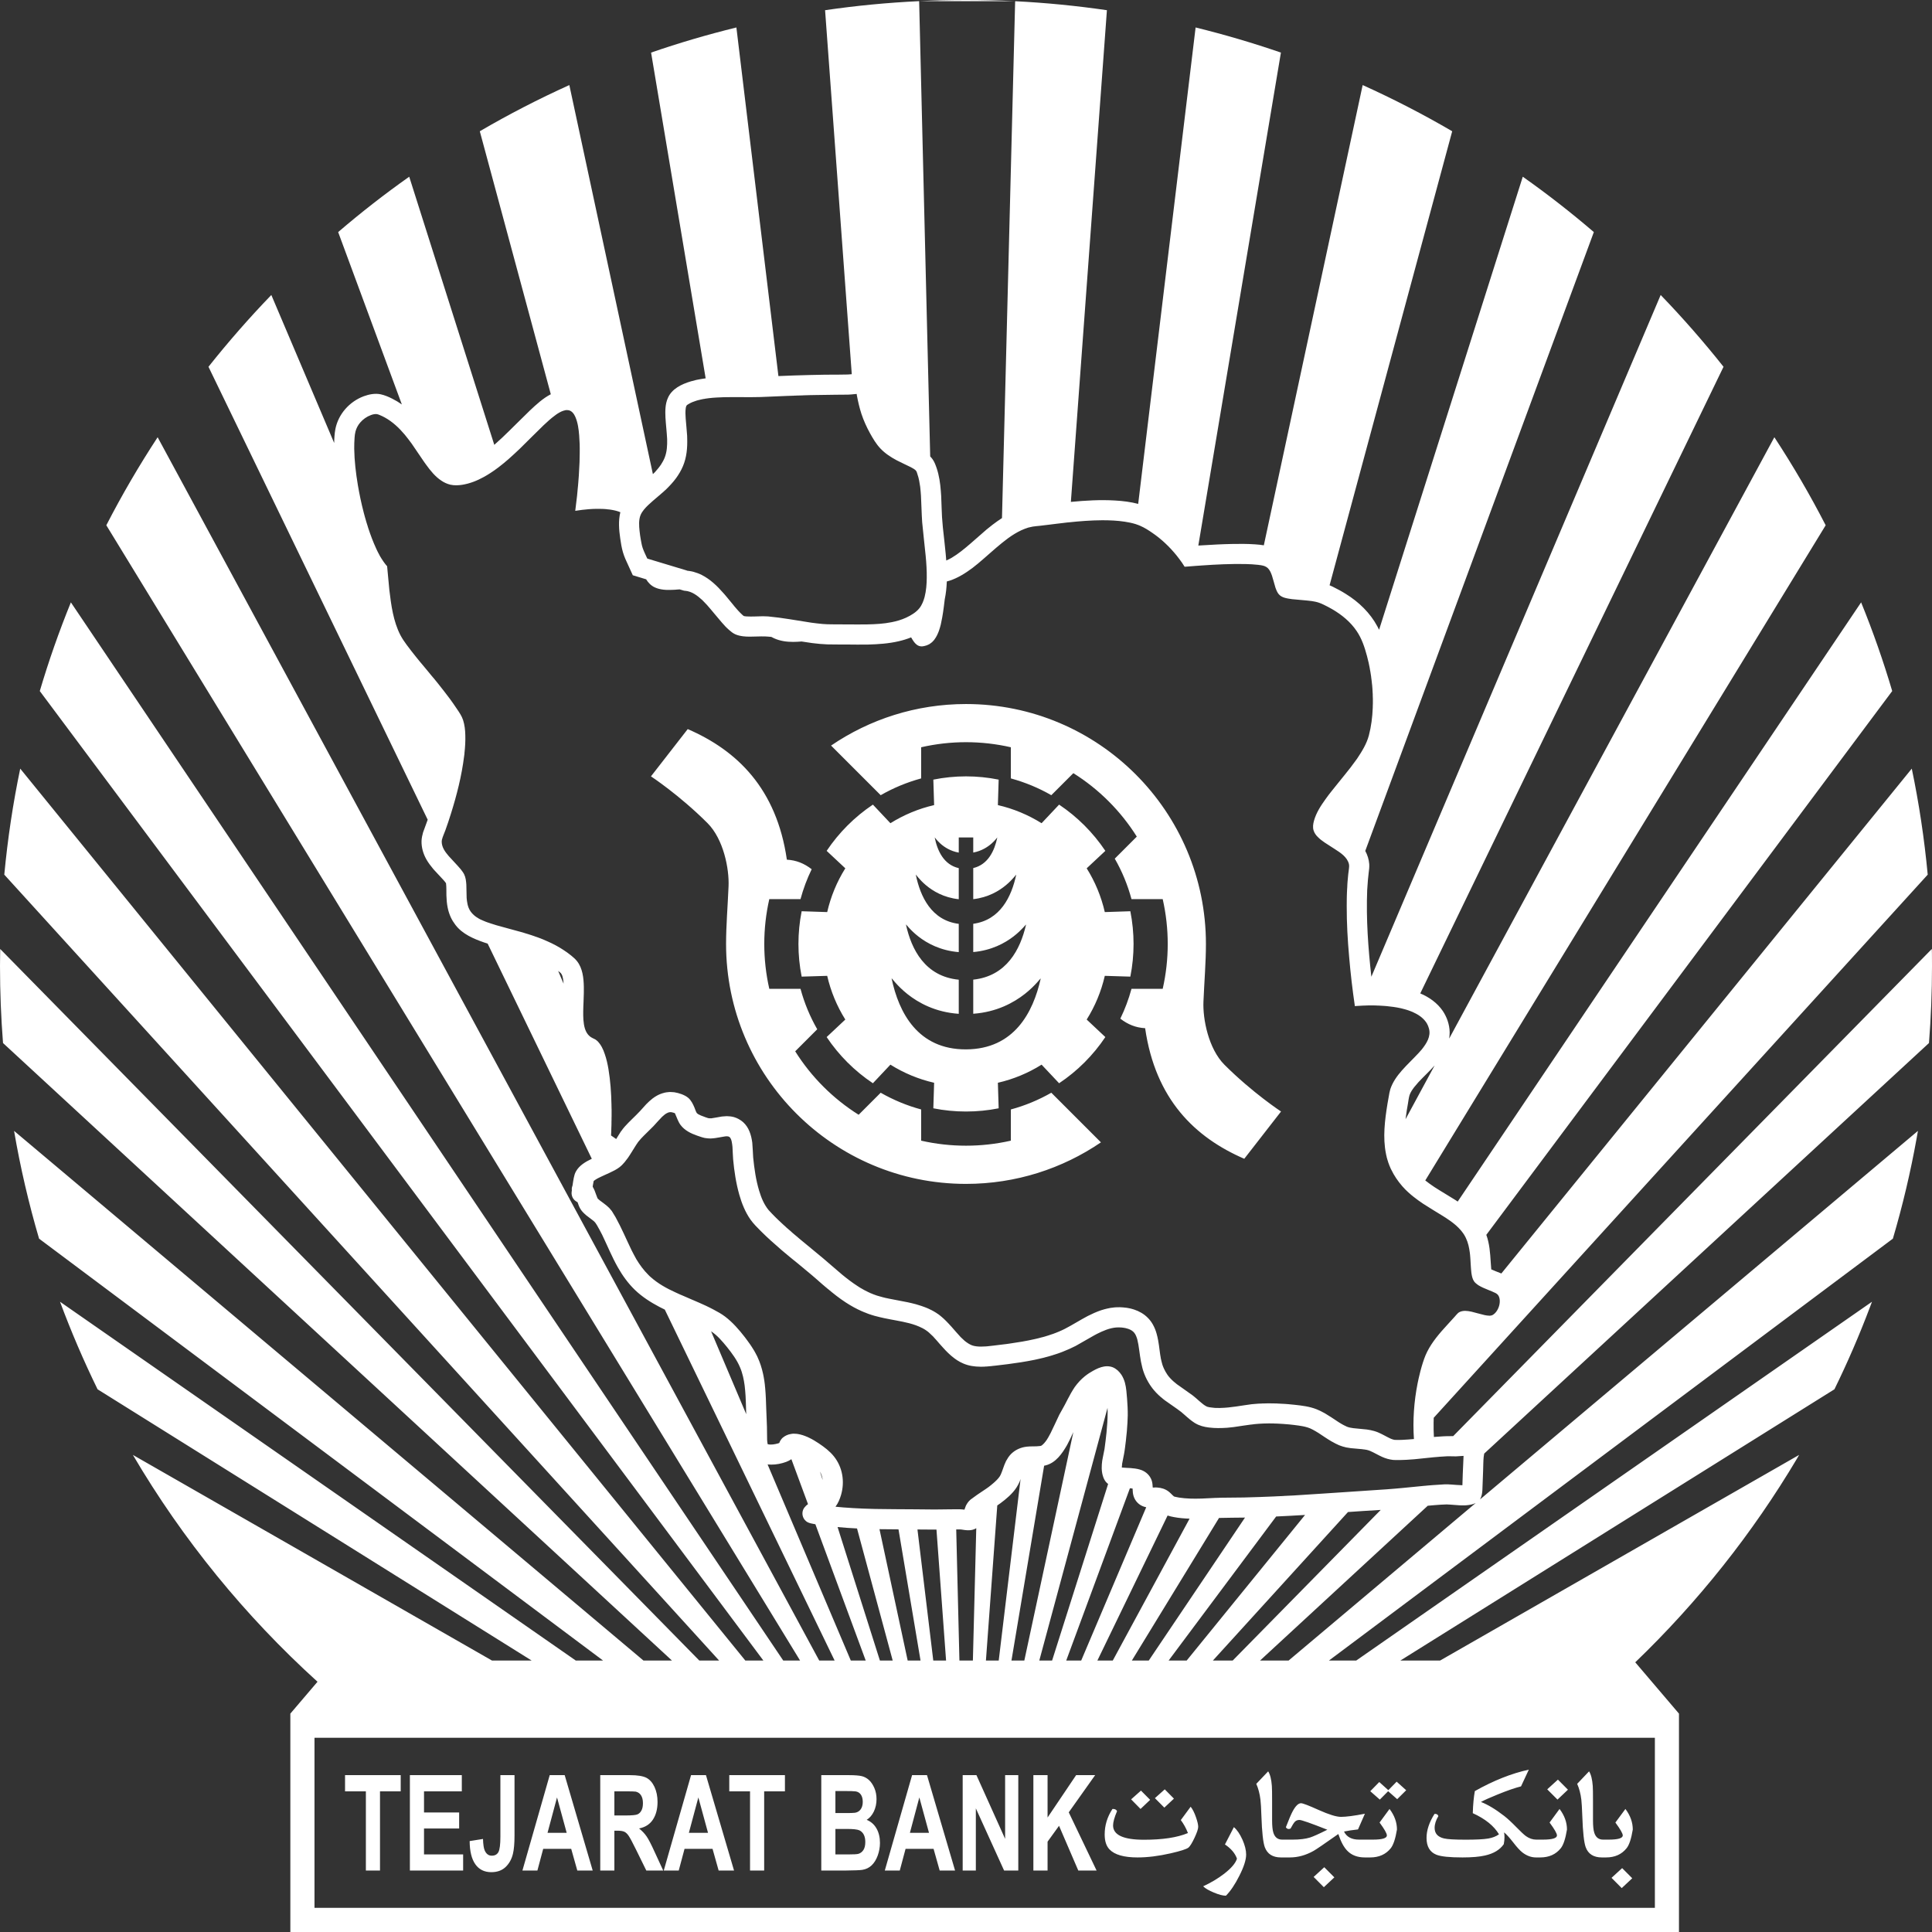 <svg width="32" height="32" viewBox="0 0 32 32" fill="none" xmlns="http://www.w3.org/2000/svg">
<rect x="0" y="0" width="32" height="32" fill="#333333" stroke="none"/>
<g id="tejarat">
<path id="Shape" fill-rule="evenodd" clip-rule="evenodd" d="M27.809 32H4.809V28.383L5.259 27.855C4.06 26.768 3.026 25.501 2.201 24.098L8.149 27.504H8.806L1.616 23.011C1.386 22.54 1.178 22.056 0.994 21.561L9.537 27.504H9.989L0.647 20.516C0.476 19.934 0.337 19.338 0.233 18.731L10.658 27.504H11.13L0.05 17.276C0.017 16.855 0 16.43 0 16C0 15.906 0.001 15.812 0.003 15.718L11.583 27.504H11.911L0.071 14.487C0.127 13.892 0.215 13.306 0.335 12.731L12.345 27.504H12.644L0.659 11.446C0.807 10.946 0.979 10.456 1.174 9.977L12.973 27.504H13.252L1.761 8.7C2.019 8.198 2.303 7.712 2.611 7.242L13.569 27.504H13.824L11.011 21.691C10.981 21.676 10.951 21.662 10.921 21.646C10.775 21.569 10.636 21.48 10.516 21.365C10.403 21.256 10.311 21.128 10.234 20.992C10.135 20.818 10.06 20.631 9.973 20.451C9.946 20.398 9.918 20.346 9.888 20.294C9.871 20.266 9.857 20.244 9.832 20.223C9.793 20.191 9.752 20.163 9.713 20.132C9.676 20.1 9.638 20.066 9.613 20.023C9.592 19.988 9.579 19.95 9.566 19.912L9.565 19.912C9.537 19.896 9.513 19.88 9.495 19.853C9.478 19.828 9.468 19.797 9.467 19.766C9.466 19.74 9.47 19.741 9.472 19.714C9.472 19.708 9.47 19.701 9.47 19.694C9.472 19.665 9.474 19.663 9.483 19.635C9.489 19.594 9.495 19.553 9.503 19.512C9.511 19.473 9.52 19.437 9.54 19.402C9.595 19.302 9.701 19.241 9.802 19.193L8.077 15.629C8.063 15.625 8.049 15.62 8.021 15.611C7.845 15.55 7.66 15.472 7.544 15.32C7.514 15.281 7.489 15.241 7.468 15.197C7.444 15.145 7.426 15.09 7.415 15.034C7.401 14.967 7.396 14.899 7.394 14.832C7.392 14.766 7.396 14.699 7.388 14.634C7.387 14.628 7.387 14.629 7.384 14.624C7.373 14.608 7.361 14.594 7.348 14.579C7.292 14.518 7.235 14.459 7.18 14.398C7.136 14.345 7.094 14.291 7.061 14.232C7.009 14.139 6.979 14.035 6.982 13.928C6.984 13.88 6.994 13.834 7.007 13.788C7.032 13.718 7.059 13.648 7.084 13.577L3.453 6.075C3.781 5.662 4.128 5.265 4.494 4.886L5.535 7.337C5.536 7.26 5.541 7.181 5.555 7.106C5.604 6.858 5.789 6.651 6.025 6.563C6.112 6.531 6.213 6.511 6.306 6.531C6.373 6.546 6.435 6.572 6.496 6.603C6.552 6.631 6.605 6.663 6.656 6.699L5.601 3.844C5.979 3.52 6.371 3.214 6.778 2.927L8.187 7.368C8.232 7.328 8.276 7.288 8.32 7.247C8.474 7.101 8.622 6.948 8.775 6.801C8.88 6.702 8.993 6.597 9.123 6.53L7.947 2.174C8.426 1.894 8.921 1.639 9.43 1.409L10.814 7.853C10.825 7.842 10.836 7.832 10.847 7.821C10.883 7.781 10.918 7.74 10.948 7.695C10.973 7.657 10.995 7.617 11.011 7.575C11.048 7.479 11.052 7.376 11.05 7.275C11.044 7.154 11.029 7.035 11.022 6.914C11.017 6.806 11.017 6.693 11.062 6.592C11.127 6.44 11.29 6.362 11.441 6.317C11.471 6.308 11.501 6.3 11.532 6.293C11.58 6.283 11.628 6.275 11.676 6.268L11.688 6.267L10.784 0.871C11.246 0.711 11.717 0.573 12.197 0.455L12.893 6.229C12.98 6.225 13.03 6.223 13.149 6.219C13.324 6.213 13.499 6.209 13.674 6.206C13.796 6.205 13.92 6.207 14.041 6.203C14.064 6.202 14.086 6.2 14.108 6.198L13.666 0.169C14.178 0.094 14.697 0.044 15.224 0.019L15.407 7.56C15.421 7.574 15.434 7.59 15.446 7.606C15.477 7.649 15.496 7.702 15.513 7.751C15.555 7.874 15.573 8.003 15.583 8.132C15.588 8.188 15.591 8.244 15.592 8.3C15.596 8.39 15.598 8.479 15.603 8.568C15.607 8.625 15.612 8.681 15.617 8.737C15.633 8.884 15.65 9.03 15.664 9.177C15.667 9.213 15.67 9.248 15.673 9.284L15.676 9.282C15.704 9.27 15.732 9.256 15.759 9.241C15.871 9.175 15.972 9.091 16.071 9.006C16.161 8.928 16.25 8.848 16.34 8.771C16.389 8.731 16.389 8.731 16.439 8.692C16.49 8.653 16.542 8.616 16.596 8.581L16.814 0.02C17.327 0.046 17.834 0.096 18.334 0.169L17.737 8.313C17.98 8.29 18.225 8.275 18.469 8.29C18.597 8.297 18.727 8.313 18.852 8.346L19.803 0.455C20.283 0.573 20.754 0.712 21.216 0.871L19.848 9.036C19.953 9.029 20.059 9.023 20.165 9.018C20.261 9.014 20.302 9.012 20.398 9.01C20.527 9.007 20.658 9.007 20.787 9.016C20.835 9.019 20.885 9.024 20.933 9.032L22.57 1.409C23.079 1.639 23.574 1.894 24.053 2.174L22.022 9.694C22.038 9.701 22.055 9.709 22.071 9.716C22.147 9.753 22.221 9.793 22.292 9.838C22.506 9.97 22.694 10.152 22.813 10.374C22.823 10.393 22.833 10.412 22.842 10.431L25.222 2.927C25.629 3.214 26.021 3.52 26.399 3.844L22.613 14.094C22.65 14.161 22.673 14.235 22.679 14.312C22.682 14.363 22.676 14.411 22.669 14.461C22.664 14.499 22.66 14.537 22.657 14.575C22.65 14.659 22.65 14.659 22.645 14.742C22.626 15.222 22.661 15.701 22.714 16.178L27.506 4.886C27.872 5.265 28.219 5.662 28.547 6.075L23.524 16.454C23.672 16.517 23.805 16.61 23.898 16.746C23.931 16.796 23.958 16.85 23.977 16.906C23.998 16.968 24.01 17.033 24.011 17.098C24.011 17.133 24.008 17.168 24.003 17.202L29.389 7.242C29.697 7.712 29.981 8.198 30.239 8.7L23.607 19.552C23.655 19.59 23.705 19.626 23.756 19.66C23.873 19.736 23.994 19.805 24.112 19.88C24.122 19.887 24.134 19.895 24.144 19.902L30.826 9.977C31.021 10.456 31.193 10.946 31.341 11.446L24.618 20.453C24.631 20.489 24.642 20.525 24.65 20.562C24.686 20.714 24.686 20.87 24.7 21.025C24.752 21.049 24.807 21.068 24.86 21.09L24.867 21.093L31.665 12.731C31.785 13.306 31.873 13.892 31.929 14.487L23.747 23.483C23.746 23.51 23.745 23.538 23.745 23.565C23.744 23.644 23.745 23.723 23.75 23.801L23.771 23.799C23.837 23.794 23.837 23.794 23.903 23.79C23.971 23.787 23.971 23.787 24.038 23.787C24.048 23.787 24.059 23.787 24.069 23.787L31.997 15.718L31.999 15.788C32 15.859 32 15.929 32 16C32 16.43 31.983 16.855 31.95 17.276L24.583 24.076C24.58 24.096 24.577 24.116 24.574 24.134C24.568 24.187 24.567 24.307 24.565 24.359C24.561 24.466 24.557 24.573 24.553 24.679C24.55 24.727 24.544 24.769 24.525 24.813C24.522 24.821 24.518 24.829 24.513 24.836L31.767 18.731L31.747 18.845C31.645 19.413 31.513 19.971 31.352 20.516L22.011 27.504H22.463L31.006 21.561L30.971 21.654C30.796 22.117 30.6 22.57 30.384 23.011L23.194 27.504H23.852L29.799 24.098L29.767 24.154C29.027 25.399 28.123 26.535 27.085 27.533L27.809 28.383V32ZM27.41 28.783H5.209V31.6H27.41V28.783ZM20.64 30.717C20.64 30.803 20.603 30.921 20.527 31.07C20.455 31.213 20.381 31.323 20.305 31.399C20.256 31.399 20.189 31.382 20.106 31.347C20.023 31.313 19.963 31.278 19.928 31.243C20.057 31.184 20.173 31.114 20.275 31.036C20.395 30.943 20.465 30.86 20.488 30.785C20.456 30.695 20.389 30.617 20.289 30.55L20.437 30.263C20.49 30.308 20.537 30.378 20.579 30.471C20.62 30.564 20.64 30.646 20.64 30.717ZM27.035 31.11L26.861 31.273L26.692 31.103L26.868 30.942L27.035 31.11ZM22.101 31.095L21.927 31.258L21.758 31.088L21.934 30.927L22.101 31.095ZM8.288 29.402H8.522V30.402C8.522 30.533 8.513 30.633 8.496 30.704C8.474 30.796 8.432 30.869 8.373 30.925C8.313 30.981 8.235 31.009 8.137 31.009C8.023 31.009 7.934 30.965 7.873 30.878C7.811 30.79 7.78 30.662 7.779 30.494L8 30.459C8.003 30.55 8.012 30.614 8.029 30.651C8.055 30.708 8.093 30.736 8.145 30.736C8.197 30.736 8.234 30.716 8.256 30.675C8.277 30.635 8.288 30.55 8.288 30.423V29.402ZM9.817 30.982H9.562L9.461 30.623H8.997L8.901 30.982H8.653L9.105 29.402H9.353L9.817 30.982ZM7.649 29.67H7.023V30.02H7.605V30.286H7.023V30.715H7.671V30.982H6.789V29.402H7.649V29.67ZM10.176 30.982H9.942V29.402H10.435C10.559 29.402 10.649 29.417 10.705 29.445C10.761 29.474 10.806 29.524 10.84 29.596C10.874 29.669 10.891 29.752 10.891 29.845C10.891 29.964 10.865 30.061 10.814 30.139C10.763 30.216 10.687 30.265 10.585 30.285C10.635 30.325 10.677 30.369 10.71 30.417C10.743 30.465 10.787 30.551 10.843 30.674L10.985 30.982H10.705L10.536 30.638C10.476 30.515 10.434 30.438 10.412 30.406C10.39 30.374 10.367 30.352 10.342 30.34C10.317 30.328 10.278 30.322 10.224 30.322H10.176V30.982ZM12.158 30.982H11.903L11.802 30.623H11.338L11.242 30.982H10.994L11.446 29.402H11.693L12.158 30.982ZM13.001 29.67H12.657V30.982H12.423V29.67H12.079V29.402H13.001V29.67ZM13.998 30.982H13.603V29.402H14.067C14.158 29.402 14.227 29.408 14.272 29.418C14.317 29.429 14.357 29.45 14.393 29.483C14.429 29.516 14.458 29.56 14.482 29.615C14.506 29.67 14.518 29.732 14.518 29.8C14.518 29.874 14.503 29.942 14.474 30.004C14.444 30.065 14.405 30.112 14.355 30.142C14.425 30.171 14.48 30.218 14.518 30.286C14.556 30.353 14.575 30.433 14.575 30.524C14.575 30.596 14.562 30.666 14.538 30.733C14.513 30.801 14.48 30.855 14.437 30.896C14.395 30.936 14.342 30.962 14.28 30.971C14.241 30.977 14.147 30.98 13.998 30.982ZM15.819 30.982H15.564L15.463 30.623H14.999L14.903 30.982H14.655L15.107 29.402H15.354L15.819 30.982ZM16.163 30.982H15.945V29.402H16.173L16.648 30.457V29.402H16.866V30.982H16.631L16.163 29.952V30.982ZM17.351 30.982H17.116V29.402H17.351V30.104L17.824 29.402H18.139L17.702 30.018L18.163 30.982H17.86L17.541 30.241L17.351 30.504V30.982ZM6.637 29.67H6.294V30.982H6.06V29.67H5.715V29.402H6.637V29.67ZM25.511 30.765H25.441C25.362 30.765 25.286 30.737 25.214 30.681C25.175 30.65 25.124 30.595 25.062 30.514C24.999 30.434 24.95 30.379 24.912 30.35C24.917 30.375 24.919 30.402 24.919 30.43C24.919 30.467 24.915 30.506 24.907 30.546C24.843 30.638 24.74 30.701 24.596 30.733C24.506 30.754 24.382 30.765 24.224 30.765C24.01 30.765 23.866 30.75 23.791 30.72C23.682 30.676 23.628 30.583 23.628 30.442C23.628 30.315 23.672 30.183 23.76 30.044C23.794 30.041 23.815 30.053 23.824 30.08C23.783 30.148 23.762 30.213 23.762 30.276C23.762 30.367 23.813 30.425 23.916 30.45C23.974 30.464 24.095 30.471 24.278 30.471C24.447 30.471 24.571 30.465 24.649 30.452C24.719 30.44 24.779 30.417 24.828 30.382C24.745 30.243 24.601 30.126 24.394 30.032C24.398 29.887 24.41 29.765 24.428 29.666C24.739 29.491 25.037 29.373 25.322 29.311L25.193 29.588C25.093 29.613 24.963 29.658 24.804 29.723C24.677 29.774 24.585 29.816 24.529 29.846C24.641 29.889 24.77 29.966 24.916 30.079C24.97 30.121 25.037 30.183 25.117 30.265C25.188 30.338 25.241 30.387 25.273 30.411C25.328 30.45 25.385 30.47 25.445 30.47H25.554C25.71 30.47 25.788 30.447 25.788 30.4C25.788 30.368 25.747 30.297 25.666 30.187L25.831 29.962C25.913 30.07 25.954 30.184 25.954 30.303C25.929 30.455 25.895 30.559 25.851 30.613C25.77 30.714 25.657 30.765 25.511 30.765ZM26.601 30.765H26.532C26.395 30.765 26.305 30.708 26.264 30.595C26.236 30.518 26.217 30.347 26.208 30.082C26.203 29.951 26.198 29.86 26.192 29.809C26.18 29.71 26.157 29.622 26.123 29.546L26.32 29.339C26.353 29.391 26.373 29.472 26.381 29.581C26.384 29.62 26.385 29.704 26.385 29.831V30.149C26.385 30.243 26.392 30.312 26.406 30.355C26.43 30.432 26.479 30.47 26.552 30.47H26.644C26.8 30.47 26.878 30.447 26.878 30.4C26.878 30.368 26.837 30.297 26.756 30.187L26.922 29.962C27.003 30.07 27.044 30.184 27.044 30.303C27.019 30.455 26.985 30.559 26.941 30.613C26.86 30.714 26.747 30.765 26.601 30.765ZM19.846 30.258C19.846 30.292 19.826 30.352 19.785 30.44C19.744 30.527 19.71 30.581 19.685 30.602C19.653 30.627 19.555 30.659 19.389 30.697C19.192 30.742 19.009 30.765 18.842 30.765C18.617 30.765 18.462 30.721 18.377 30.632C18.323 30.576 18.297 30.494 18.297 30.384C18.297 30.235 18.339 30.095 18.425 29.963C18.428 29.962 18.432 29.962 18.436 29.962C18.468 29.962 18.49 29.974 18.502 29.998C18.458 30.101 18.436 30.18 18.436 30.235C18.436 30.393 18.607 30.472 18.948 30.472C19.258 30.472 19.5 30.435 19.676 30.361C19.646 30.283 19.607 30.212 19.558 30.146L19.721 29.925C19.754 29.966 19.784 30.025 19.81 30.102C19.834 30.171 19.846 30.223 19.846 30.258ZM21.364 30.765H21.217C21.08 30.765 20.991 30.708 20.949 30.595C20.921 30.518 20.902 30.347 20.893 30.082C20.889 29.951 20.883 29.86 20.877 29.809C20.865 29.71 20.842 29.622 20.808 29.546L21.005 29.339C21.038 29.391 21.058 29.472 21.066 29.581C21.069 29.62 21.07 29.704 21.07 29.831V30.149C21.07 30.243 21.077 30.312 21.091 30.355C21.115 30.432 21.164 30.47 21.237 30.47H21.411C21.528 30.47 21.624 30.458 21.698 30.435C21.749 30.419 21.845 30.376 21.985 30.306C21.712 30.198 21.558 30.144 21.523 30.144C21.492 30.144 21.466 30.154 21.447 30.174C21.43 30.192 21.406 30.229 21.376 30.286C21.364 30.291 21.354 30.294 21.345 30.294C21.325 30.294 21.31 30.284 21.298 30.265C21.347 30.138 21.384 30.05 21.41 30.002C21.458 29.912 21.505 29.867 21.549 29.867C21.578 29.867 21.676 29.904 21.844 29.98C22.012 30.055 22.134 30.093 22.211 30.093C22.296 30.093 22.428 30.076 22.607 30.041L22.493 30.301C22.399 30.311 22.322 30.323 22.261 30.336C22.304 30.425 22.387 30.47 22.51 30.47H22.738C22.894 30.47 22.971 30.447 22.971 30.4C22.971 30.368 22.931 30.297 22.85 30.187L23.015 29.962C23.097 30.07 23.138 30.184 23.138 30.303C23.113 30.455 23.078 30.559 23.035 30.613C22.954 30.714 22.84 30.765 22.695 30.765H22.606C22.485 30.765 22.388 30.729 22.317 30.656C22.259 30.598 22.209 30.505 22.167 30.377C21.938 30.538 21.801 30.632 21.758 30.656C21.628 30.729 21.497 30.765 21.364 30.765ZM14.026 30.293H13.837V30.715H14.054C14.138 30.715 14.192 30.712 14.215 30.706C14.249 30.697 14.278 30.676 14.3 30.643C14.322 30.61 14.332 30.565 14.332 30.509C14.332 30.461 14.324 30.421 14.307 30.388C14.29 30.355 14.266 30.331 14.234 30.316C14.202 30.301 14.133 30.293 14.026 30.293ZM15.387 30.357L15.227 29.771L15.071 30.357H15.387ZM9.386 30.357L9.226 29.771L9.069 30.357H9.386ZM11.727 30.357L11.567 29.771L11.41 30.357H11.727ZM10.359 29.67H10.176V30.07H10.35C10.462 30.07 10.532 30.064 10.56 30.051C10.588 30.038 10.61 30.016 10.626 29.984C10.642 29.953 10.649 29.913 10.649 29.866C10.649 29.812 10.639 29.77 10.618 29.737C10.598 29.704 10.568 29.684 10.53 29.675C10.511 29.672 10.454 29.67 10.359 29.67ZM13.972 29.665H13.837V30.03H13.991C14.082 30.03 14.139 30.029 14.161 30.025C14.201 30.019 14.232 30 14.255 29.969C14.278 29.937 14.29 29.896 14.29 29.845C14.29 29.796 14.28 29.757 14.26 29.726C14.24 29.696 14.211 29.677 14.172 29.671C14.149 29.667 14.082 29.665 13.972 29.665ZM19.05 29.811L18.891 29.962L18.735 29.803L18.898 29.658L19.05 29.811ZM19.444 29.791L19.285 29.94L19.129 29.783L19.292 29.637L19.444 29.791ZM25.97 29.643L25.797 29.807L25.627 29.637L25.804 29.476L25.97 29.643ZM23.291 29.652L23.142 29.8L22.992 29.668L22.854 29.807L22.696 29.668L22.845 29.516L22.995 29.651L23.133 29.51L23.291 29.652ZM14.339 27.504L13.505 25.246L13.486 25.243L13.427 25.231C13.397 25.223 13.372 25.214 13.349 25.194C13.296 25.149 13.277 25.075 13.301 25.01C13.312 24.981 13.329 24.961 13.351 24.939L13.383 24.913L13.108 24.169C13.082 24.187 13.053 24.201 13.023 24.213C12.983 24.228 12.942 24.239 12.9 24.247C12.879 24.251 12.857 24.254 12.836 24.256C12.797 24.259 12.755 24.26 12.714 24.256L14.092 27.504H14.339ZM14.574 27.504H14.786L14.195 25.316C14.088 25.311 13.98 25.303 13.873 25.293L14.574 27.504ZM15.034 27.504H15.247L14.882 25.331L14.784 25.33L14.567 25.328L15.034 27.504ZM15.458 27.504H15.67L15.511 25.335L15.476 25.335C15.383 25.334 15.29 25.333 15.196 25.333L15.458 27.504ZM16.114 27.504L16.17 25.312C16.092 25.361 16.005 25.347 15.918 25.333C15.899 25.331 15.88 25.332 15.86 25.332L15.838 25.332L15.891 27.504H16.114ZM16.542 27.504L16.904 24.497C16.899 24.512 16.893 24.528 16.887 24.544C16.871 24.577 16.855 24.61 16.835 24.64C16.767 24.743 16.669 24.825 16.571 24.898C16.553 24.911 16.536 24.923 16.518 24.935L16.33 27.504H16.542ZM16.966 27.504L17.778 23.72C17.76 23.761 17.741 23.801 17.721 23.842C17.698 23.889 17.698 23.889 17.673 23.936C17.591 24.077 17.488 24.228 17.32 24.271C17.311 24.274 17.303 24.276 17.294 24.277L16.753 27.504H16.966ZM17.214 27.504H17.426L18.354 24.579C18.339 24.568 18.326 24.556 18.314 24.541C18.291 24.512 18.276 24.477 18.266 24.442C18.242 24.362 18.245 24.277 18.256 24.195C18.259 24.176 18.264 24.151 18.268 24.131C18.276 24.088 18.286 24.045 18.294 24.001C18.307 23.911 18.317 23.821 18.327 23.73C18.338 23.618 18.346 23.505 18.346 23.391C18.345 23.367 18.345 23.343 18.344 23.319L17.214 27.504ZM17.66 27.504H17.908L18.985 24.965C18.967 24.961 18.949 24.956 18.931 24.949C18.857 24.92 18.8 24.858 18.776 24.781C18.764 24.744 18.761 24.706 18.76 24.667L18.759 24.655C18.745 24.653 18.73 24.651 18.715 24.65L17.66 27.504ZM18.176 27.504H18.431L19.703 25.154C19.616 25.151 19.53 25.144 19.445 25.128C19.41 25.121 19.373 25.114 19.339 25.102L18.176 27.504ZM19.027 27.504L20.621 25.136C20.478 25.138 20.334 25.138 20.191 25.142L18.747 27.504H19.027ZM19.655 27.504L21.616 25.092L21.605 25.093C21.448 25.102 21.293 25.111 21.137 25.118L19.356 27.504H19.655ZM20.417 27.504L22.869 25.009C22.776 25.015 22.684 25.02 22.591 25.026L22.327 25.044L20.089 27.504H20.417ZM21.343 27.504L24.442 24.895C24.394 24.919 24.337 24.928 24.287 24.932C24.275 24.933 24.263 24.933 24.251 24.934C24.228 24.934 24.204 24.934 24.181 24.933C24.147 24.931 24.118 24.929 24.084 24.926C24.043 24.923 24.002 24.919 23.961 24.918C23.893 24.919 23.826 24.925 23.759 24.93C23.722 24.933 23.685 24.936 23.648 24.94L20.87 27.504H21.343ZM13.131 23.747C13.135 23.747 13.139 23.747 13.144 23.746C13.171 23.747 13.171 23.747 13.198 23.749C13.206 23.75 13.214 23.751 13.222 23.753L13.224 23.753C13.231 23.755 13.238 23.756 13.246 23.758L13.249 23.758C13.256 23.76 13.263 23.762 13.27 23.764L13.278 23.766L13.285 23.768L13.296 23.771L13.304 23.774L13.31 23.776L13.319 23.779L13.329 23.783L13.343 23.788L13.354 23.793L13.366 23.797L13.379 23.803L13.389 23.808L13.404 23.815C13.459 23.841 13.511 23.873 13.562 23.907C13.653 23.968 13.743 24.036 13.812 24.122C13.956 24.302 13.994 24.539 13.931 24.759C13.91 24.83 13.883 24.896 13.839 24.955L13.838 24.956C13.927 24.965 14.015 24.972 14.104 24.977L14.116 24.978L14.193 24.982L14.215 24.983L14.295 24.987L14.39 24.99L14.487 24.993L14.559 24.994C14.648 24.995 14.737 24.996 14.826 24.997L15.156 24.999C15.263 25 15.37 25.001 15.477 25.002L15.573 25.001L15.744 24.999L15.751 24.999C15.789 24.998 15.827 24.998 15.864 24.998C15.914 25 15.913 24.997 15.962 25.003L15.974 25.005C15.981 24.983 15.989 24.962 15.997 24.942C16.017 24.902 16.04 24.868 16.074 24.839C16.11 24.812 16.147 24.785 16.184 24.759L16.279 24.695L16.327 24.663L16.374 24.63C16.401 24.609 16.428 24.588 16.454 24.565L16.481 24.541L16.494 24.528L16.508 24.515L16.52 24.502L16.526 24.495L16.533 24.488L16.538 24.481L16.544 24.474L16.553 24.462L16.558 24.455C16.575 24.429 16.586 24.399 16.597 24.37C16.61 24.334 16.622 24.298 16.636 24.262C16.649 24.231 16.649 24.231 16.663 24.2C16.686 24.159 16.71 24.12 16.742 24.087C16.804 24.023 16.883 23.984 16.968 23.967L16.983 23.965C16.989 23.963 16.994 23.963 17 23.962C17.074 23.952 17.149 23.961 17.223 23.951C17.233 23.95 17.244 23.948 17.253 23.942L17.264 23.933L17.275 23.923L17.279 23.92L17.289 23.909L17.299 23.899L17.308 23.887L17.318 23.876L17.321 23.871L17.33 23.859L17.338 23.848L17.35 23.828L17.36 23.812L17.369 23.796L17.375 23.785C17.384 23.768 17.393 23.752 17.402 23.735C17.452 23.636 17.496 23.534 17.545 23.433C17.574 23.379 17.606 23.326 17.635 23.271C17.669 23.206 17.702 23.14 17.738 23.076C17.758 23.041 17.779 23.007 17.801 22.974C17.827 22.939 17.853 22.905 17.883 22.874C17.909 22.847 17.936 22.821 17.965 22.798L17.979 22.787L17.988 22.78L17.999 22.772L18.012 22.762L18.02 22.757L18.037 22.745L18.039 22.744C18.047 22.739 18.055 22.734 18.062 22.73C18.171 22.663 18.304 22.597 18.432 22.647C18.461 22.659 18.488 22.677 18.511 22.697L18.512 22.698C18.535 22.719 18.556 22.743 18.574 22.77C18.6 22.81 18.619 22.855 18.632 22.901C18.656 22.989 18.66 23.08 18.668 23.169C18.675 23.261 18.68 23.352 18.679 23.444C18.677 23.523 18.673 23.602 18.666 23.681L18.666 23.684L18.666 23.687C18.665 23.704 18.663 23.722 18.661 23.739C18.659 23.761 18.657 23.782 18.654 23.804L18.652 23.824L18.649 23.856L18.647 23.872L18.646 23.881L18.644 23.895L18.642 23.913L18.638 23.942L18.637 23.954L18.627 24.027C18.617 24.1 18.598 24.171 18.586 24.244C18.584 24.264 18.582 24.284 18.581 24.304L18.581 24.307C18.631 24.312 18.681 24.313 18.73 24.316L18.756 24.319L18.774 24.321L18.796 24.323L18.808 24.325L18.818 24.327L18.833 24.329C18.857 24.334 18.88 24.34 18.903 24.348C18.984 24.378 19.048 24.439 19.076 24.522C19.088 24.559 19.091 24.599 19.093 24.638L19.124 24.638L19.13 24.637L19.146 24.637L19.168 24.638C19.237 24.643 19.298 24.661 19.354 24.703C19.37 24.715 19.385 24.729 19.399 24.743C19.414 24.757 19.428 24.774 19.445 24.786L19.455 24.789L19.466 24.792L19.486 24.796C19.501 24.799 19.516 24.802 19.531 24.805C19.651 24.823 19.773 24.825 19.895 24.821L19.922 24.82L19.964 24.818L20.132 24.81L20.176 24.809C20.19 24.808 20.204 24.808 20.218 24.807L20.219 24.807C20.347 24.806 20.475 24.805 20.603 24.803C20.692 24.801 20.78 24.798 20.869 24.795L20.966 24.791L20.996 24.79L21.12 24.785L21.133 24.784L21.248 24.779L21.273 24.777L21.421 24.77C21.581 24.76 21.742 24.75 21.903 24.739L22.264 24.715L22.964 24.668C23.055 24.662 23.145 24.653 23.236 24.645C23.327 24.636 23.419 24.627 23.51 24.618L23.541 24.615L23.58 24.611L23.606 24.609L23.637 24.606L23.646 24.605C23.675 24.603 23.704 24.6 23.733 24.598C23.8 24.593 23.867 24.589 23.934 24.585L23.952 24.585H23.958L23.97 24.585L23.982 24.585L24.005 24.587L24.029 24.588C24.093 24.592 24.156 24.599 24.219 24.6H24.222C24.224 24.477 24.231 24.354 24.236 24.232L24.241 24.114C24.21 24.116 24.178 24.119 24.147 24.12L24.115 24.122C24.093 24.121 24.07 24.121 24.047 24.121L24.013 24.12C24.001 24.12 23.99 24.12 23.978 24.12L23.945 24.122L23.913 24.124L23.847 24.128L23.816 24.131L23.779 24.134L23.744 24.137C23.637 24.147 23.531 24.159 23.425 24.17C23.36 24.175 23.36 24.175 23.294 24.179C23.239 24.182 23.183 24.183 23.127 24.183L23.11 24.183L23.101 24.182L23.099 24.182C23.093 24.182 23.086 24.182 23.074 24.181C23.011 24.174 22.951 24.157 22.893 24.131C22.826 24.101 22.763 24.062 22.696 24.033C22.678 24.025 22.66 24.02 22.641 24.015L22.624 24.012L22.607 24.009L22.601 24.008L22.59 24.007L22.574 24.005L22.561 24.003L22.54 24.001L22.506 23.998C22.461 23.994 22.417 23.991 22.373 23.986C22.335 23.981 22.335 23.981 22.298 23.974C22.257 23.964 22.218 23.954 22.18 23.938C22.139 23.92 22.1 23.9 22.062 23.878L22.059 23.877C22.049 23.871 22.038 23.864 22.028 23.858L22.026 23.857L22.005 23.844L21.997 23.839L21.993 23.837L21.989 23.834L21.981 23.829L21.972 23.823L21.96 23.815L21.939 23.802L21.934 23.798L21.928 23.794L21.926 23.793L21.875 23.759L21.848 23.741L21.831 23.73L21.822 23.725L21.791 23.706C21.761 23.688 21.73 23.672 21.697 23.657L21.682 23.652L21.678 23.65L21.671 23.648L21.655 23.642L21.65 23.641C21.605 23.627 21.559 23.619 21.511 23.612C21.459 23.605 21.406 23.598 21.353 23.593C21.287 23.587 21.219 23.582 21.152 23.579L21.146 23.579L21.108 23.578L21.1 23.577L21.07 23.577L21.059 23.577L21.028 23.576L21.02 23.576L20.981 23.577L20.975 23.577L20.943 23.578L20.931 23.578L20.905 23.579L20.891 23.58L20.853 23.582L20.815 23.585L20.771 23.589L20.759 23.591L20.726 23.595L20.714 23.596L20.672 23.602L20.607 23.611C20.549 23.62 20.49 23.629 20.432 23.637C20.38 23.643 20.38 23.643 20.328 23.648C20.226 23.655 20.125 23.657 20.023 23.644C19.943 23.634 19.87 23.616 19.8 23.575L19.788 23.568L19.785 23.566L19.784 23.565L19.781 23.563L19.777 23.561L19.774 23.558L19.768 23.555L19.758 23.547L19.755 23.546L19.754 23.545C19.747 23.54 19.741 23.536 19.735 23.531L19.733 23.53L19.73 23.527L19.722 23.521L19.715 23.515L19.712 23.513L19.71 23.512L19.707 23.51L19.703 23.506L19.692 23.496L19.682 23.489L19.679 23.485L19.675 23.482L19.671 23.479L19.663 23.472L19.65 23.461L19.631 23.444C19.609 23.424 19.587 23.405 19.565 23.387C19.476 23.318 19.381 23.258 19.291 23.192C19.281 23.184 19.271 23.176 19.262 23.169L19.254 23.162L19.247 23.156L19.245 23.154C19.238 23.149 19.232 23.144 19.225 23.138L19.221 23.135L19.207 23.122L19.206 23.121L19.204 23.119L19.19 23.107L19.186 23.103L19.183 23.1L19.179 23.096L19.173 23.09L19.167 23.084L19.163 23.08L19.16 23.077L19.156 23.073L19.143 23.06L19.142 23.058C19.136 23.052 19.13 23.045 19.124 23.038C19.118 23.032 19.113 23.026 19.107 23.019L19.106 23.017L19.102 23.012L19.095 23.003L19.091 22.999L19.088 22.995L19.085 22.991L19.081 22.985L19.075 22.977L19.072 22.973L19.07 22.97L19.067 22.967L19.056 22.95L19.055 22.949C19.05 22.942 19.046 22.935 19.041 22.928L19.04 22.927L19.038 22.922L19.03 22.91L19.027 22.906L19.026 22.903L19.023 22.898L19.018 22.89L19.014 22.884L19.012 22.879L19.01 22.875L19.007 22.87L19.002 22.86L18.998 22.855L18.997 22.853L18.996 22.85L18.987 22.832L18.986 22.83L18.985 22.828L18.976 22.809L18.975 22.807L18.974 22.805L18.971 22.798L18.967 22.788L18.965 22.784L18.963 22.779L18.961 22.774L18.958 22.767L18.955 22.76L18.953 22.753L18.951 22.75L18.95 22.746L18.946 22.735L18.943 22.727L18.942 22.726L18.942 22.725C18.933 22.699 18.925 22.673 18.919 22.647C18.886 22.523 18.876 22.395 18.855 22.269C18.85 22.241 18.844 22.212 18.837 22.184C18.825 22.145 18.812 22.105 18.785 22.073C18.761 22.044 18.729 22.026 18.695 22.013L18.679 22.008L18.677 22.007L18.662 22.003L18.659 22.002L18.644 21.998L18.624 21.994C18.596 21.989 18.568 21.986 18.541 21.986L18.524 21.986C18.512 21.986 18.501 21.986 18.49 21.987C18.377 21.996 18.271 22.042 18.17 22.093L18.123 22.118C18.02 22.175 17.919 22.236 17.816 22.293C17.749 22.327 17.681 22.358 17.611 22.385L17.61 22.386L17.608 22.386L17.599 22.39L17.583 22.396L17.578 22.398L17.573 22.4L17.564 22.403L17.554 22.407L17.545 22.41L17.537 22.413L17.532 22.415L17.525 22.417L17.511 22.422L17.502 22.425L17.499 22.426C17.488 22.43 17.478 22.433 17.467 22.436L17.466 22.437L17.457 22.439L17.439 22.445L17.434 22.447L17.43 22.448L17.421 22.451L17.409 22.454L17.401 22.457L17.393 22.459L17.387 22.461L17.38 22.463L17.366 22.467L17.357 22.469L17.353 22.47L17.351 22.471L17.325 22.478L17.32 22.479L17.309 22.482L17.292 22.487L17.288 22.488L17.283 22.489L17.272 22.492L17.262 22.494L17.258 22.495C17.24 22.499 17.221 22.504 17.203 22.508L17.203 22.508L17.201 22.508L17.172 22.515L17.143 22.521L17.135 22.523C16.988 22.553 16.838 22.576 16.69 22.595C16.676 22.596 16.662 22.598 16.648 22.6C16.598 22.606 16.548 22.612 16.499 22.618C16.477 22.62 16.454 22.623 16.432 22.625L16.43 22.626L16.419 22.627L16.402 22.628L16.399 22.629L16.396 22.629L16.384 22.63L16.369 22.631L16.365 22.632L16.361 22.632L16.35 22.633L16.336 22.634L16.332 22.634L16.326 22.634L16.316 22.635L16.304 22.636L16.298 22.636L16.292 22.636L16.282 22.636L16.271 22.637L16.265 22.637L16.257 22.637L16.248 22.637L16.238 22.637C16.141 22.636 16.044 22.623 15.953 22.583C15.885 22.554 15.824 22.514 15.769 22.467L15.766 22.465L15.758 22.458L15.75 22.451L15.747 22.449L15.745 22.447C15.732 22.436 15.72 22.424 15.707 22.412L15.705 22.41L15.702 22.407L15.696 22.401L15.687 22.393L15.681 22.386L15.677 22.382L15.665 22.37L15.655 22.36L15.652 22.356L15.649 22.353C15.64 22.344 15.632 22.335 15.624 22.326L15.623 22.325L15.619 22.321L15.606 22.306L15.601 22.3L15.594 22.293L15.57 22.266L15.568 22.264L15.567 22.262L15.566 22.262L15.523 22.212L15.5 22.186L15.486 22.171L15.479 22.163L15.454 22.135C15.432 22.113 15.41 22.092 15.387 22.072L15.373 22.06L15.368 22.056L15.358 22.049L15.352 22.044L15.344 22.038L15.337 22.034L15.329 22.028L15.321 22.023L15.313 22.018L15.305 22.013L15.297 22.009L15.288 22.004L15.282 22L15.271 21.995C15.139 21.927 14.988 21.898 14.844 21.871L14.747 21.853L14.738 21.851C14.709 21.846 14.68 21.84 14.651 21.834C14.595 21.822 14.54 21.809 14.485 21.794C14.475 21.791 14.465 21.788 14.455 21.785L14.453 21.785L14.446 21.782L14.432 21.778L14.426 21.776L14.421 21.774L14.415 21.772L14.405 21.769L14.396 21.766L14.39 21.764L14.385 21.762L14.38 21.76L14.366 21.755L14.359 21.752L14.356 21.751L14.354 21.75L14.332 21.741L14.328 21.74L14.323 21.738L14.303 21.73L14.3 21.729L14.297 21.727L14.277 21.719C14.183 21.678 14.093 21.628 14.006 21.571C13.903 21.504 13.807 21.428 13.713 21.349L13.71 21.348L13.705 21.343L13.684 21.325L13.675 21.318L13.673 21.316L13.669 21.313L13.639 21.287L13.637 21.286L13.582 21.238L13.565 21.223L13.562 21.221L13.562 21.22L13.492 21.159L13.419 21.097L13.359 21.047L13.337 21.029L13.299 20.997L13.173 20.893L13.14 20.867L13.068 20.808L13.057 20.798L13.049 20.792L13.01 20.759L13.001 20.752L12.988 20.741L12.969 20.725L12.952 20.711L12.927 20.689C12.817 20.594 12.708 20.497 12.605 20.394C12.543 20.332 12.48 20.27 12.429 20.198C12.343 20.075 12.286 19.932 12.245 19.788C12.191 19.597 12.161 19.399 12.143 19.202C12.137 19.134 12.137 19.065 12.132 18.996C12.129 18.968 12.126 18.939 12.12 18.911C12.114 18.884 12.106 18.855 12.086 18.835C12.078 18.829 12.07 18.825 12.061 18.823C12.033 18.817 12.003 18.823 11.976 18.828C11.933 18.835 11.89 18.844 11.847 18.85C11.832 18.852 11.816 18.854 11.801 18.855L11.797 18.855L11.79 18.855L11.786 18.856L11.784 18.856C11.778 18.856 11.772 18.857 11.765 18.857C11.733 18.856 11.702 18.854 11.671 18.848C11.629 18.839 11.588 18.823 11.548 18.81C11.444 18.774 11.341 18.724 11.273 18.634C11.231 18.578 11.211 18.509 11.182 18.446L11.178 18.438C11.16 18.431 11.142 18.425 11.123 18.422L11.116 18.421L11.114 18.421L11.106 18.421L11.099 18.421L11.089 18.422L11.079 18.424L11.076 18.425L11.069 18.427L11.067 18.428L11.057 18.432L11.056 18.433L11.049 18.436L11.046 18.438L11.039 18.441L11.037 18.442L11.029 18.447L11.016 18.456L11.014 18.457L11.002 18.467C10.989 18.477 10.977 18.488 10.966 18.498C10.916 18.548 10.871 18.602 10.823 18.653C10.755 18.723 10.683 18.788 10.616 18.86C10.601 18.877 10.586 18.895 10.571 18.913C10.548 18.945 10.527 18.978 10.506 19.012L10.496 19.029L10.484 19.047L10.465 19.078L10.455 19.094L10.449 19.103L10.447 19.107L10.444 19.111L10.433 19.129L10.425 19.14L10.424 19.143L10.423 19.145L10.421 19.147L10.413 19.159L10.401 19.177C10.383 19.202 10.364 19.227 10.344 19.251C10.318 19.281 10.291 19.31 10.259 19.334C10.209 19.372 10.151 19.4 10.093 19.427C10.065 19.44 10.037 19.452 10.009 19.465L9.992 19.473L9.951 19.492L9.947 19.494C9.931 19.501 9.916 19.509 9.9 19.517C9.88 19.528 9.861 19.54 9.843 19.553C9.838 19.558 9.838 19.558 9.833 19.562C9.828 19.585 9.824 19.608 9.82 19.632L9.817 19.656C9.829 19.677 9.839 19.698 9.849 19.72C9.866 19.762 9.879 19.806 9.897 19.848C9.909 19.862 9.924 19.874 9.939 19.886C9.975 19.913 10.012 19.939 10.047 19.968C10.069 19.987 10.069 19.987 10.091 20.008C10.113 20.033 10.113 20.033 10.134 20.059C10.156 20.093 10.176 20.127 10.196 20.161C10.294 20.338 10.372 20.524 10.46 20.706C10.486 20.757 10.512 20.807 10.54 20.857C10.597 20.951 10.662 21.04 10.74 21.117L10.756 21.133L10.76 21.137L10.776 21.151C10.897 21.26 11.042 21.34 11.19 21.407L11.247 21.433L11.264 21.441L11.298 21.455L11.381 21.491L11.48 21.534L11.483 21.535C11.513 21.548 11.543 21.561 11.573 21.574L11.576 21.575C11.615 21.592 11.653 21.609 11.691 21.627C11.734 21.647 11.777 21.669 11.819 21.691C11.885 21.726 11.951 21.762 12.01 21.807C12.135 21.902 12.241 22.024 12.337 22.148C12.353 22.17 12.37 22.192 12.386 22.214L12.395 22.227L12.401 22.235L12.408 22.245L12.417 22.257L12.424 22.267L12.432 22.279C12.439 22.289 12.445 22.299 12.452 22.309L12.464 22.328L12.474 22.344C12.48 22.354 12.486 22.364 12.492 22.373L12.502 22.391L12.514 22.413L12.521 22.426L12.53 22.444L12.538 22.458C12.541 22.465 12.544 22.471 12.547 22.478C12.588 22.565 12.617 22.657 12.638 22.751C12.64 22.762 12.642 22.773 12.645 22.785L12.65 22.812L12.652 22.823L12.655 22.842L12.658 22.858L12.66 22.872L12.663 22.894L12.668 22.932L12.671 22.966L12.674 22.994C12.684 23.105 12.688 23.216 12.691 23.327C12.694 23.427 12.7 23.527 12.703 23.628C12.706 23.702 12.703 23.776 12.706 23.851C12.708 23.874 12.71 23.897 12.715 23.92C12.769 23.935 12.833 23.922 12.885 23.908C12.894 23.905 12.893 23.905 12.902 23.902L12.907 23.9C12.911 23.889 12.916 23.877 12.922 23.866C12.934 23.848 12.945 23.83 12.962 23.815C12.966 23.812 12.97 23.809 12.974 23.806L12.983 23.799L12.993 23.792L13.003 23.786L13.014 23.78L13.025 23.774L13.036 23.77L13.047 23.765L13.058 23.761L13.07 23.758L13.082 23.755L13.097 23.752L13.109 23.75L13.12 23.748L13.131 23.747ZM13.581 24.374L13.626 24.514C13.621 24.465 13.606 24.417 13.581 24.374ZM10.275 8.484C10.228 8.464 10.177 8.452 10.128 8.444L10.095 8.439L10.084 8.438L10.062 8.436L10.049 8.434L10.028 8.432L10.015 8.431L9.994 8.43L9.982 8.429L9.958 8.429L9.948 8.428L9.915 8.428H9.906L9.881 8.428L9.868 8.428L9.848 8.429L9.833 8.429L9.815 8.43L9.799 8.431L9.765 8.433L9.751 8.434C9.725 8.436 9.698 8.439 9.671 8.442L9.641 8.445C9.612 8.449 9.584 8.453 9.556 8.457L9.528 8.461C9.539 8.378 9.549 8.294 9.558 8.211L9.563 8.158L9.568 8.103L9.575 8.033L9.579 7.984L9.581 7.957L9.587 7.88C9.592 7.805 9.596 7.73 9.599 7.654C9.601 7.604 9.602 7.552 9.602 7.502C9.603 7.452 9.602 7.402 9.601 7.353C9.599 7.298 9.597 7.267 9.593 7.212C9.585 7.11 9.571 7.001 9.53 6.906C9.508 6.856 9.475 6.808 9.42 6.795C9.403 6.792 9.388 6.792 9.371 6.793L9.359 6.796L9.355 6.797L9.348 6.799L9.343 6.8L9.336 6.802L9.332 6.803L9.325 6.806L9.321 6.807L9.314 6.81L9.31 6.811L9.303 6.814L9.299 6.816L9.289 6.82L9.288 6.821L9.271 6.83L9.268 6.831L9.253 6.84L9.24 6.848L9.233 6.852L9.216 6.864L9.214 6.865L9.194 6.88C9.126 6.929 9.065 6.986 9.004 7.043C8.871 7.171 8.742 7.303 8.61 7.432C8.548 7.491 8.485 7.549 8.421 7.606C8.367 7.653 8.312 7.698 8.256 7.741C8.211 7.775 8.166 7.807 8.119 7.837C8.085 7.859 8.05 7.88 8.014 7.9C7.902 7.962 7.781 8.01 7.654 8.03C7.63 8.034 7.605 8.036 7.581 8.037L7.556 8.038C7.524 8.038 7.491 8.035 7.459 8.028C7.406 8.015 7.355 7.992 7.31 7.961C7.208 7.894 7.129 7.795 7.058 7.697L7.027 7.654L7.024 7.649L7.022 7.647L7.016 7.638C6.949 7.542 6.885 7.443 6.818 7.347C6.781 7.297 6.743 7.247 6.703 7.198C6.609 7.087 6.503 6.986 6.374 6.915C6.347 6.9 6.318 6.886 6.288 6.874C6.273 6.868 6.258 6.861 6.241 6.859C6.207 6.855 6.172 6.864 6.141 6.876C6.073 6.901 6.012 6.945 5.965 7C5.929 7.042 5.902 7.093 5.888 7.147C5.879 7.18 5.876 7.213 5.873 7.247C5.868 7.308 5.867 7.37 5.867 7.432C5.87 7.634 5.894 7.835 5.927 8.033C5.953 8.185 5.984 8.335 6.023 8.484L6.026 8.496L6.042 8.555L6.044 8.563L6.061 8.621L6.063 8.629L6.078 8.678L6.083 8.693L6.1 8.749C6.138 8.864 6.181 8.979 6.232 9.089L6.249 9.125L6.255 9.137L6.268 9.162L6.283 9.19L6.285 9.195L6.302 9.225L6.313 9.242L6.316 9.248C6.325 9.262 6.334 9.276 6.343 9.289L6.356 9.308L6.367 9.323L6.379 9.339L6.39 9.353C6.397 9.362 6.404 9.371 6.412 9.379L6.431 9.583L6.437 9.644L6.44 9.678L6.449 9.773C6.479 10.025 6.514 10.29 6.631 10.518C6.661 10.575 6.696 10.627 6.734 10.678C6.785 10.747 6.838 10.815 6.892 10.882L6.96 10.966L6.974 10.982L7.01 11.025L7.118 11.155L7.132 11.173L7.169 11.217L7.194 11.246C7.216 11.274 7.239 11.301 7.261 11.329C7.325 11.409 7.388 11.491 7.45 11.573C7.491 11.63 7.532 11.687 7.57 11.745C7.609 11.803 7.648 11.859 7.67 11.926C7.696 12.007 7.705 12.092 7.707 12.176C7.71 12.276 7.704 12.375 7.693 12.474L7.693 12.48L7.693 12.481L7.693 12.483L7.687 12.527C7.647 12.849 7.566 13.168 7.469 13.477C7.44 13.57 7.409 13.663 7.376 13.754C7.357 13.806 7.332 13.857 7.319 13.911C7.318 13.92 7.316 13.929 7.316 13.939C7.316 14.034 7.373 14.11 7.432 14.179C7.497 14.252 7.565 14.32 7.628 14.394C7.65 14.422 7.672 14.45 7.688 14.482C7.714 14.535 7.72 14.595 7.724 14.652C7.727 14.725 7.726 14.798 7.729 14.871L7.731 14.894L7.732 14.899L7.734 14.921C7.739 14.959 7.747 14.997 7.761 15.034C7.78 15.083 7.811 15.123 7.848 15.156C7.862 15.169 7.877 15.18 7.893 15.191L7.911 15.202L7.928 15.213L7.946 15.223L7.962 15.231L7.967 15.233L7.987 15.242L7.994 15.245L8.017 15.255L8.042 15.265L8.048 15.268L8.06 15.272L8.085 15.281L8.095 15.284L8.127 15.295C8.165 15.308 8.183 15.313 8.222 15.325C8.368 15.367 8.515 15.404 8.66 15.445C8.677 15.45 8.693 15.456 8.71 15.461L8.754 15.474L8.765 15.478L8.801 15.489L8.817 15.495L8.83 15.499L8.847 15.505L8.858 15.509L8.869 15.513L8.88 15.517L8.893 15.521L8.907 15.526L8.921 15.531L8.93 15.535L8.939 15.538L8.956 15.544L8.972 15.551L8.986 15.556C9.015 15.568 9.044 15.581 9.073 15.594C9.162 15.633 9.248 15.679 9.329 15.732C9.376 15.762 9.42 15.794 9.463 15.829C9.497 15.857 9.531 15.886 9.558 15.921C9.65 16.038 9.667 16.198 9.67 16.342C9.671 16.376 9.671 16.411 9.67 16.445C9.669 16.499 9.667 16.544 9.665 16.6C9.662 16.675 9.661 16.675 9.66 16.75C9.659 16.797 9.66 16.844 9.663 16.891C9.671 16.988 9.689 17.099 9.769 17.165C9.798 17.189 9.833 17.201 9.865 17.219C9.881 17.231 9.881 17.231 9.896 17.244C9.955 17.304 9.991 17.38 10.017 17.459C10.045 17.54 10.064 17.624 10.078 17.708C10.11 17.902 10.124 18.1 10.128 18.297L10.129 18.355L10.13 18.373V18.389L10.13 18.42L10.13 18.437L10.13 18.448L10.13 18.463L10.13 18.485L10.129 18.522L10.129 18.534L10.129 18.55L10.128 18.579L10.128 18.596L10.128 18.605L10.128 18.615L10.127 18.653L10.126 18.671L10.126 18.675C10.126 18.698 10.125 18.721 10.124 18.745L10.121 18.807L10.206 18.866L10.245 18.803C10.258 18.782 10.271 18.762 10.284 18.741L10.3 18.721L10.315 18.7L10.328 18.684C10.335 18.676 10.341 18.668 10.348 18.66C10.427 18.571 10.518 18.492 10.6 18.404C10.634 18.366 10.668 18.327 10.704 18.289C10.737 18.256 10.77 18.224 10.808 18.195C10.832 18.177 10.857 18.16 10.883 18.146L10.895 18.14L10.906 18.134L10.918 18.129L10.929 18.124L10.941 18.119L10.953 18.115L10.969 18.109L10.977 18.107L10.988 18.104L11.005 18.099L11.014 18.097L11.024 18.095L11.041 18.092L11.052 18.091L11.061 18.09C11.066 18.089 11.072 18.089 11.078 18.088C11.085 18.088 11.092 18.087 11.1 18.087L11.122 18.088C11.137 18.088 11.152 18.09 11.167 18.091C11.208 18.097 11.248 18.108 11.287 18.122C11.328 18.138 11.368 18.156 11.402 18.186C11.449 18.228 11.478 18.287 11.502 18.344C11.514 18.374 11.524 18.407 11.54 18.434C11.548 18.443 11.557 18.449 11.567 18.456C11.596 18.472 11.627 18.484 11.659 18.495C11.669 18.499 11.681 18.503 11.693 18.508L11.707 18.512L11.723 18.518C11.73 18.519 11.736 18.521 11.743 18.522C11.755 18.523 11.768 18.523 11.78 18.523C11.839 18.516 11.897 18.502 11.956 18.493C11.984 18.49 12.01 18.488 12.038 18.487C12.079 18.488 12.119 18.492 12.158 18.503C12.184 18.511 12.209 18.521 12.233 18.534C12.26 18.549 12.285 18.566 12.308 18.586C12.406 18.674 12.443 18.8 12.46 18.926C12.468 19.008 12.469 19.09 12.475 19.172C12.494 19.359 12.52 19.546 12.575 19.726C12.609 19.839 12.655 19.95 12.73 20.042C12.749 20.064 12.768 20.084 12.789 20.105L12.841 20.158L12.887 20.203L12.934 20.247L12.952 20.264L12.981 20.291L13.001 20.308L13.028 20.334L13.049 20.352L13.077 20.376L13.097 20.393L13.125 20.419L13.144 20.435L13.175 20.461L13.192 20.475L13.22 20.499L13.26 20.533L13.328 20.589L13.345 20.603C13.441 20.683 13.538 20.762 13.634 20.842C13.741 20.933 13.845 21.025 13.952 21.115C14.034 21.182 14.119 21.247 14.208 21.304L14.242 21.326L14.277 21.346L14.312 21.366L14.329 21.375L14.347 21.384L14.365 21.393L14.383 21.402L14.401 21.41L14.419 21.419L14.438 21.426L14.456 21.434L14.475 21.441L14.494 21.448L14.525 21.459L14.557 21.468L14.57 21.472L14.589 21.477L14.603 21.481L14.621 21.486L14.636 21.49L14.653 21.494L14.668 21.498L14.684 21.501L14.702 21.505L14.736 21.512C14.836 21.533 14.937 21.549 15.036 21.57C15.081 21.58 15.125 21.59 15.169 21.602C15.198 21.61 15.228 21.619 15.257 21.629L15.271 21.634L15.296 21.643L15.321 21.652L15.346 21.662L15.363 21.669L15.383 21.678L15.394 21.683L15.403 21.688L15.418 21.695L15.423 21.697L15.442 21.707C15.45 21.711 15.457 21.715 15.464 21.719L15.481 21.729L15.488 21.733L15.5 21.741L15.511 21.747L15.518 21.753L15.533 21.762L15.537 21.765L15.555 21.778L15.569 21.789L15.581 21.799C15.588 21.805 15.595 21.811 15.603 21.817L15.609 21.823L15.617 21.83L15.629 21.84L15.635 21.846L15.642 21.853L15.652 21.862L15.66 21.87L15.667 21.877L15.675 21.885L15.685 21.895L15.697 21.908L15.709 21.92L15.719 21.931L15.741 21.955L15.757 21.972C15.809 22.03 15.859 22.091 15.912 22.147C15.933 22.168 15.955 22.189 15.977 22.208C16.015 22.238 16.056 22.267 16.102 22.284C16.146 22.299 16.194 22.303 16.241 22.304L16.273 22.303L16.299 22.302L16.326 22.301L16.353 22.299L16.379 22.296L16.406 22.293L16.46 22.287C16.509 22.281 16.557 22.275 16.606 22.269L16.665 22.262L16.715 22.255C16.856 22.235 16.997 22.212 17.137 22.18C17.153 22.176 17.169 22.173 17.185 22.169L17.216 22.161L17.241 22.154L17.27 22.147L17.3 22.139L17.329 22.13L17.358 22.121L17.388 22.111L17.418 22.101L17.431 22.097L17.448 22.091L17.461 22.086L17.477 22.08L17.491 22.075L17.507 22.068L17.52 22.063L17.537 22.056L17.549 22.051L17.566 22.043L17.578 22.038L17.606 22.025L17.635 22.011C17.765 21.944 17.888 21.865 18.017 21.797C18.086 21.762 18.157 21.73 18.229 21.705L18.244 21.7L18.268 21.693L18.291 21.686L18.315 21.68L18.339 21.674L18.364 21.669C18.372 21.667 18.38 21.666 18.388 21.664L18.408 21.661L18.428 21.659L18.448 21.656L18.461 21.655L18.469 21.654L18.487 21.653C18.503 21.653 18.518 21.652 18.534 21.652H18.535L18.552 21.652L18.573 21.653L18.586 21.654L18.594 21.654L18.613 21.656C18.628 21.657 18.644 21.659 18.66 21.661L18.678 21.664L18.698 21.668L18.719 21.672L18.736 21.676C18.752 21.68 18.768 21.685 18.784 21.69C18.868 21.718 18.947 21.762 19.009 21.825C19.043 21.858 19.071 21.896 19.094 21.936C19.122 21.986 19.143 22.038 19.158 22.093L19.161 22.105L19.165 22.121C19.167 22.128 19.169 22.136 19.171 22.144C19.173 22.154 19.175 22.164 19.177 22.175L19.183 22.201L19.184 22.212L19.187 22.228L19.191 22.252L19.196 22.284L19.203 22.338L19.206 22.36L19.213 22.412L19.217 22.44L19.22 22.458L19.222 22.468L19.227 22.5C19.234 22.532 19.241 22.562 19.25 22.593L19.255 22.61L19.261 22.626L19.267 22.642L19.274 22.658L19.281 22.674L19.289 22.689L19.297 22.705L19.305 22.72L19.314 22.735L19.323 22.749L19.332 22.764L19.342 22.778L19.352 22.792L19.363 22.805L19.375 22.819L19.387 22.832C19.419 22.867 19.455 22.897 19.493 22.927C19.578 22.989 19.666 23.047 19.751 23.11L19.775 23.129L19.799 23.149L19.811 23.159C19.828 23.174 19.846 23.19 19.863 23.205L19.87 23.211L19.894 23.231L19.917 23.25L19.94 23.268C19.958 23.28 19.975 23.292 19.995 23.3C20.018 23.308 20.043 23.31 20.066 23.313L20.084 23.315L20.101 23.317L20.119 23.319L20.136 23.32L20.153 23.32L20.169 23.32L20.201 23.321L20.213 23.32C20.388 23.317 20.56 23.28 20.733 23.258C20.787 23.253 20.787 23.253 20.841 23.249C20.86 23.248 20.879 23.247 20.898 23.247L20.908 23.246C20.927 23.246 20.945 23.245 20.963 23.245L20.992 23.244L21.029 23.244C21.049 23.244 21.068 23.244 21.087 23.245L21.096 23.245C21.115 23.245 21.133 23.246 21.152 23.246L21.16 23.247C21.199 23.248 21.238 23.25 21.277 23.253L21.282 23.253C21.302 23.254 21.323 23.256 21.343 23.258C21.377 23.261 21.411 23.264 21.445 23.268C21.565 23.281 21.689 23.296 21.802 23.34L21.83 23.352L21.857 23.364L21.868 23.369L21.875 23.373L21.884 23.377L21.901 23.386L21.91 23.391L21.926 23.399L21.937 23.405L21.951 23.413L21.962 23.42L21.975 23.428L21.988 23.436L21.999 23.443L22.023 23.458L22.049 23.474L22.064 23.484L22.114 23.517L22.165 23.551L22.189 23.566L22.214 23.581L22.238 23.595L22.263 23.608C22.278 23.616 22.293 23.623 22.308 23.63C22.343 23.644 22.378 23.65 22.415 23.655C22.489 23.664 22.564 23.668 22.639 23.677C22.681 23.683 22.723 23.691 22.763 23.703L22.778 23.708L22.786 23.71L22.801 23.716L22.803 23.716C22.81 23.719 22.817 23.722 22.823 23.724C22.894 23.753 22.959 23.794 23.028 23.826C23.043 23.833 23.058 23.838 23.074 23.843C23.083 23.846 23.092 23.848 23.101 23.849C23.12 23.85 23.14 23.85 23.16 23.85L23.218 23.849C23.285 23.846 23.352 23.841 23.419 23.835C23.398 23.526 23.42 23.215 23.48 22.912C23.483 22.899 23.485 22.887 23.488 22.875L23.495 22.841L23.503 22.806L23.507 22.79C23.519 22.737 23.533 22.684 23.548 22.632C23.573 22.549 23.599 22.467 23.638 22.39C23.722 22.222 23.847 22.079 23.973 21.942C24.013 21.897 24.055 21.853 24.095 21.808C24.113 21.788 24.129 21.767 24.149 21.749C24.158 21.741 24.168 21.735 24.178 21.73C24.239 21.702 24.306 21.712 24.369 21.725L24.374 21.726C24.446 21.743 24.517 21.766 24.59 21.782C24.614 21.787 24.642 21.792 24.669 21.792L24.678 21.792C24.695 21.791 24.712 21.787 24.728 21.777C24.752 21.763 24.773 21.74 24.789 21.717C24.826 21.663 24.846 21.594 24.84 21.529C24.837 21.5 24.829 21.471 24.811 21.448C24.8 21.434 24.787 21.426 24.771 21.417C24.731 21.397 24.69 21.381 24.648 21.364C24.619 21.353 24.591 21.341 24.563 21.328C24.535 21.315 24.51 21.302 24.484 21.286C24.458 21.268 24.433 21.248 24.415 21.223C24.387 21.182 24.378 21.131 24.371 21.083C24.361 21 24.359 20.916 24.353 20.833L24.351 20.811L24.349 20.785L24.345 20.749C24.334 20.666 24.317 20.583 24.28 20.506L24.273 20.492L24.271 20.488L24.266 20.478L24.263 20.473L24.258 20.464L24.255 20.459L24.25 20.451L24.247 20.445L24.241 20.437L24.238 20.432L24.23 20.422L24.229 20.419L24.219 20.407L24.216 20.403L24.21 20.394L24.206 20.39L24.2 20.382L24.195 20.377L24.189 20.37L24.185 20.365L24.181 20.361L24.163 20.342L24.163 20.341L24.144 20.323L24.142 20.321L24.123 20.303L24.12 20.3L24.108 20.29L24.094 20.278L24.083 20.269L24.069 20.258L24.058 20.249L24.044 20.239L24.032 20.23L24.02 20.221C24 20.206 23.979 20.192 23.958 20.179L23.953 20.175C23.934 20.162 23.915 20.15 23.896 20.139C23.788 20.072 23.678 20.007 23.572 19.938C23.515 19.9 23.46 19.86 23.407 19.818L23.405 19.816L23.4 19.812L23.389 19.803L23.382 19.797L23.377 19.794L23.373 19.79L23.367 19.785L23.356 19.775L23.351 19.771L23.349 19.769C23.34 19.762 23.332 19.754 23.324 19.747L23.323 19.746L23.304 19.728L23.301 19.725L23.298 19.723L23.294 19.718L23.283 19.708L23.277 19.702L23.273 19.698L23.269 19.694L23.264 19.688L23.254 19.677L23.249 19.672L23.247 19.67C23.239 19.662 23.232 19.654 23.225 19.646C23.153 19.563 23.091 19.472 23.044 19.374C23.039 19.365 23.035 19.355 23.03 19.346L23.03 19.344L23.029 19.343C23.025 19.334 23.021 19.326 23.018 19.316L23.017 19.314L23.016 19.313C23.013 19.304 23.009 19.295 23.006 19.286L23.005 19.284L23.005 19.282L23.003 19.277L22.998 19.265L22.994 19.254L22.993 19.249L22.991 19.244L22.988 19.232L22.984 19.223L22.983 19.218L22.981 19.211L22.977 19.199L22.976 19.192L22.974 19.188L22.971 19.178L22.968 19.165L22.967 19.161L22.967 19.158L22.963 19.144L22.96 19.13L22.956 19.11C22.901 18.84 22.937 18.552 22.981 18.282C22.993 18.211 22.998 18.182 23.013 18.101C23.017 18.08 23.022 18.06 23.028 18.04C23.067 17.923 23.138 17.823 23.219 17.731C23.307 17.631 23.405 17.54 23.495 17.443C23.523 17.413 23.523 17.413 23.549 17.382C23.627 17.284 23.704 17.166 23.668 17.036C23.66 17.006 23.649 16.978 23.634 16.952C23.614 16.919 23.59 16.89 23.562 16.865C23.521 16.827 23.473 16.797 23.422 16.774C23.414 16.77 23.406 16.766 23.398 16.762L23.378 16.754L23.36 16.747L23.355 16.745L23.338 16.739L23.331 16.736L23.315 16.731L23.306 16.728L23.291 16.723L23.282 16.721L23.267 16.716L23.257 16.714L23.243 16.71L23.219 16.704L23.195 16.698L23.183 16.696L23.169 16.693L23.158 16.691L23.144 16.688L23.133 16.686L23.118 16.684L23.107 16.682L23.093 16.68L23.082 16.678L23.067 16.676L23.057 16.675L23.007 16.669L22.974 16.665L22.963 16.664L22.941 16.662L22.908 16.66L22.894 16.659L22.875 16.658L22.861 16.657L22.842 16.656L22.828 16.655L22.809 16.655L22.794 16.654L22.776 16.654L22.761 16.653L22.742 16.653L22.728 16.653H22.696L22.678 16.653L22.664 16.653L22.632 16.654L22.61 16.655L22.6 16.655L22.576 16.656L22.568 16.656L22.543 16.658L22.538 16.658L22.509 16.66L22.488 16.661C22.476 16.662 22.465 16.663 22.453 16.663L22.441 16.665C22.401 16.394 22.369 16.121 22.346 15.848C22.321 15.569 22.305 15.288 22.306 15.007C22.306 14.964 22.306 14.921 22.307 14.878L22.308 14.834L22.31 14.777L22.311 14.759L22.312 14.735L22.313 14.719L22.314 14.706L22.315 14.688L22.316 14.661L22.317 14.641L22.32 14.599C22.322 14.582 22.323 14.564 22.325 14.546C22.328 14.504 22.333 14.461 22.339 14.418C22.342 14.395 22.345 14.372 22.346 14.349C22.346 14.335 22.345 14.323 22.342 14.309C22.313 14.195 22.203 14.124 22.111 14.065C22.091 14.052 22.072 14.04 22.052 14.027C22.013 14.003 21.974 13.978 21.936 13.952C21.909 13.933 21.909 13.933 21.883 13.913C21.877 13.909 21.871 13.904 21.865 13.899L21.863 13.897L21.86 13.894L21.852 13.887L21.848 13.883L21.845 13.88L21.839 13.875L21.837 13.873L21.837 13.873C21.832 13.869 21.828 13.864 21.824 13.86L21.823 13.859L21.822 13.858C21.816 13.852 21.811 13.846 21.805 13.84L21.803 13.837L21.802 13.836L21.801 13.834L21.798 13.831L21.797 13.829L21.796 13.827L21.793 13.824L21.791 13.822L21.791 13.821L21.789 13.819C21.776 13.8 21.765 13.78 21.758 13.757C21.74 13.704 21.749 13.647 21.764 13.593C21.8 13.463 21.876 13.346 21.954 13.238C21.988 13.19 22.023 13.143 22.06 13.098C22.099 13.048 22.135 13.004 22.175 12.955C22.24 12.874 22.306 12.794 22.369 12.713C22.406 12.665 22.442 12.616 22.477 12.567C22.557 12.447 22.636 12.321 22.673 12.18C22.712 12.031 22.731 11.878 22.737 11.724L22.738 11.674L22.739 11.657L22.739 11.623L22.739 11.603L22.739 11.572L22.738 11.551L22.737 11.52L22.737 11.5L22.735 11.468L22.734 11.449L22.732 11.413L22.731 11.398L22.727 11.348L22.725 11.334L22.721 11.297L22.719 11.277L22.715 11.247L22.712 11.224L22.709 11.197L22.705 11.173L22.701 11.147L22.697 11.122L22.692 11.097L22.688 11.072L22.684 11.05C22.679 11.025 22.674 11.001 22.669 10.977C22.66 10.94 22.651 10.904 22.642 10.867C22.603 10.721 22.555 10.575 22.469 10.45C22.367 10.299 22.223 10.182 22.067 10.091C22.022 10.065 21.975 10.04 21.927 10.017C21.901 10.005 21.875 9.992 21.847 9.983C21.806 9.969 21.765 9.961 21.723 9.955C21.616 9.941 21.508 9.936 21.401 9.924C21.327 9.913 21.234 9.904 21.182 9.844C21.154 9.812 21.139 9.771 21.125 9.732C21.105 9.666 21.089 9.6 21.068 9.535C21.052 9.489 21.033 9.442 20.997 9.408L20.989 9.402L20.987 9.4L20.981 9.396L20.978 9.394L20.973 9.391L20.97 9.389L20.965 9.386L20.961 9.384L20.956 9.382L20.953 9.38L20.947 9.378L20.944 9.377L20.938 9.374L20.935 9.373L20.925 9.371L20.923 9.37L20.916 9.368L20.902 9.365L20.89 9.363L20.883 9.361L20.871 9.36L20.863 9.359L20.845 9.356C20.77 9.347 20.695 9.344 20.62 9.342C20.382 9.338 20.143 9.349 19.904 9.366L19.791 9.374L19.666 9.384L19.621 9.387C19.607 9.364 19.592 9.342 19.577 9.319C19.548 9.278 19.518 9.238 19.487 9.199C19.372 9.058 19.24 8.931 19.089 8.828C19.025 8.783 18.957 8.74 18.885 8.709L18.868 8.702L18.863 8.7L18.851 8.695L18.845 8.693L18.832 8.689L18.828 8.687L18.811 8.681L18.808 8.68C18.749 8.662 18.689 8.65 18.63 8.641C18.506 8.622 18.382 8.617 18.257 8.617C18.071 8.618 17.885 8.632 17.7 8.652L17.676 8.654L17.601 8.663L17.5 8.675C17.407 8.686 17.314 8.699 17.221 8.709C17.182 8.713 17.144 8.716 17.106 8.722C17.081 8.727 17.058 8.732 17.033 8.738C16.87 8.788 16.73 8.884 16.598 8.991C16.462 9.101 16.334 9.221 16.2 9.333C16.155 9.37 16.155 9.37 16.11 9.405C15.992 9.493 15.871 9.57 15.731 9.617L15.706 9.624L15.682 9.631L15.682 9.636C15.678 9.732 15.668 9.831 15.648 9.926C15.643 9.967 15.638 10.007 15.633 10.048C15.625 10.108 15.617 10.168 15.606 10.227C15.599 10.267 15.591 10.307 15.582 10.346C15.573 10.381 15.563 10.416 15.551 10.45C15.533 10.498 15.511 10.547 15.48 10.588L15.475 10.595L15.471 10.6L15.47 10.601L15.469 10.603L15.464 10.609L15.46 10.613L15.459 10.614L15.456 10.617L15.451 10.622L15.449 10.625L15.447 10.626L15.444 10.63L15.439 10.635L15.436 10.637L15.435 10.638C15.431 10.642 15.427 10.645 15.423 10.648L15.422 10.649L15.421 10.649C15.417 10.652 15.413 10.655 15.409 10.658L15.403 10.662L15.402 10.663L15.402 10.663L15.398 10.666L15.395 10.667L15.394 10.668L15.39 10.671L15.387 10.672L15.379 10.676C15.358 10.687 15.337 10.694 15.314 10.699C15.299 10.703 15.285 10.705 15.271 10.706L15.262 10.706C15.235 10.705 15.209 10.698 15.184 10.678C15.156 10.657 15.134 10.627 15.116 10.598C15.107 10.585 15.099 10.571 15.091 10.557C15.024 10.584 14.955 10.605 14.885 10.621C14.718 10.66 14.547 10.671 14.376 10.676C14.255 10.678 14.134 10.676 14.014 10.675C13.91 10.674 13.806 10.676 13.703 10.673C13.62 10.67 13.539 10.662 13.457 10.652C13.396 10.644 13.336 10.635 13.276 10.625C13.267 10.626 13.259 10.627 13.25 10.627C13.223 10.629 13.195 10.631 13.167 10.631L13.14 10.632C13.03 10.632 12.921 10.618 12.819 10.571C12.804 10.564 12.789 10.557 12.775 10.549C12.739 10.545 12.704 10.543 12.668 10.541C12.584 10.539 12.501 10.545 12.417 10.545C12.38 10.545 12.344 10.543 12.308 10.539C12.263 10.533 12.218 10.524 12.177 10.505C12.14 10.488 12.107 10.462 12.077 10.435C12.034 10.398 11.994 10.356 11.957 10.312C11.873 10.216 11.794 10.115 11.71 10.02C11.684 9.993 11.659 9.966 11.633 9.94C11.551 9.865 11.46 9.794 11.346 9.785L11.332 9.784L11.257 9.762C11.238 9.763 11.219 9.765 11.2 9.766L11.192 9.767L11.159 9.769C11.137 9.77 11.115 9.771 11.093 9.771H11.071C11.042 9.771 11.012 9.77 10.983 9.766C10.936 9.76 10.889 9.749 10.846 9.729C10.783 9.7 10.737 9.652 10.702 9.595L10.481 9.528C10.442 9.437 10.397 9.349 10.358 9.258C10.343 9.222 10.329 9.185 10.318 9.147C10.296 9.073 10.284 8.994 10.273 8.918C10.252 8.777 10.24 8.624 10.275 8.484ZM11.778 22.051L12.36 23.423C12.359 23.394 12.358 23.365 12.357 23.336C12.355 23.265 12.353 23.194 12.349 23.122C12.345 23.065 12.341 23.008 12.334 22.951C12.32 22.847 12.299 22.744 12.257 22.647C12.206 22.525 12.124 22.415 12.042 22.312C11.966 22.219 11.884 22.121 11.783 22.054L11.778 22.051ZM11.391 12.076C12.206 12.429 12.862 13.058 13.033 14.239C13.186 14.247 13.319 14.3 13.444 14.397C13.367 14.556 13.305 14.721 13.259 14.892H12.742C12.631 15.381 12.631 15.889 12.742 16.378H13.259C13.322 16.612 13.415 16.837 13.536 17.048L13.171 17.413C13.438 17.838 13.797 18.197 14.222 18.464L14.587 18.099C14.797 18.219 15.023 18.313 15.257 18.376V18.893C15.746 19.004 16.254 19.004 16.743 18.893V18.376C16.977 18.313 17.203 18.219 17.413 18.099L18.235 18.921C17.598 19.355 16.828 19.609 16 19.609C13.806 19.609 12.026 17.828 12.026 15.635C12.026 15.331 12.053 15.015 12.067 14.682C12.08 14.391 11.984 13.899 11.719 13.634C11.253 13.168 10.782 12.859 10.782 12.859L11.391 12.076ZM20.609 19.193C19.794 18.84 19.138 18.211 18.967 17.03C18.814 17.022 18.681 16.969 18.556 16.872C18.633 16.714 18.695 16.548 18.741 16.378H19.258C19.369 15.889 19.369 15.381 19.258 14.892H18.741C18.678 14.658 18.585 14.432 18.464 14.222L18.829 13.857C18.562 13.432 18.203 13.073 17.778 12.806L17.413 13.171C17.203 13.05 16.977 12.957 16.743 12.893V12.377C16.254 12.265 15.746 12.265 15.257 12.377V12.893C15.023 12.957 14.797 13.05 14.587 13.171L13.765 12.349C14.402 11.915 15.171 11.661 16 11.661C18.194 11.661 19.974 13.441 19.974 15.635C19.974 15.938 19.947 16.255 19.933 16.588C19.92 16.879 20.016 17.37 20.281 17.636C20.747 18.101 21.218 18.41 21.218 18.41L20.609 19.193ZM23.762 17.647C23.677 17.743 23.581 17.831 23.495 17.923C23.471 17.95 23.448 17.977 23.425 18.005C23.393 18.047 23.363 18.09 23.346 18.14C23.333 18.185 23.327 18.237 23.32 18.279C23.312 18.32 23.308 18.349 23.301 18.39C23.294 18.439 23.287 18.488 23.28 18.538L23.762 17.647ZM16.541 12.913C16.184 12.841 15.816 12.841 15.459 12.913L15.472 13.335C15.215 13.394 14.971 13.496 14.748 13.635L14.458 13.327C14.155 13.53 13.895 13.79 13.692 14.093L14.001 14.382C13.861 14.605 13.76 14.85 13.701 15.107L13.278 15.093C13.207 15.451 13.207 15.819 13.278 16.176L13.701 16.163C13.76 16.419 13.861 16.664 14.001 16.887L13.692 17.177C13.895 17.48 14.155 17.74 14.458 17.942L14.748 17.634C14.971 17.774 15.215 17.875 15.472 17.934L15.459 18.357C15.816 18.428 16.184 18.428 16.541 18.357L16.528 17.934C16.785 17.875 17.029 17.774 17.252 17.634L17.542 17.942C17.845 17.74 18.105 17.48 18.308 17.177L17.999 16.887C18.139 16.664 18.24 16.419 18.299 16.163L18.722 16.176C18.793 15.819 18.793 15.451 18.722 15.093L18.299 15.107C18.24 14.85 18.139 14.605 17.999 14.382L18.308 14.093C18.105 13.79 17.845 13.53 17.542 13.327L17.252 13.635C17.029 13.496 16.785 13.394 16.528 13.335L16.541 12.913ZM15.88 14.122V13.871H16.12V14.121C16.397 14.069 16.522 13.856 16.518 13.873C16.473 14.088 16.367 14.32 16.12 14.378V14.893C16.615 14.837 16.837 14.461 16.831 14.491C16.754 14.85 16.569 15.239 16.12 15.301V15.769C16.728 15.715 17.001 15.283 16.994 15.317C16.9 15.724 16.674 16.167 16.12 16.226V16.791C16.898 16.735 17.246 16.167 17.237 16.21C17.112 16.768 16.798 17.378 16 17.381C15.2 17.384 14.886 16.769 14.768 16.207C14.76 16.167 15.103 16.739 15.88 16.792V16.227C15.322 16.173 15.095 15.725 15.006 15.315C15 15.283 15.27 15.72 15.88 15.77V15.302C15.428 15.245 15.243 14.851 15.169 14.489C15.164 14.462 15.383 14.841 15.88 14.894V14.379C15.631 14.323 15.525 14.089 15.482 13.872C15.479 13.856 15.602 14.072 15.88 14.122ZM9.245 16.082L9.335 16.293C9.333 16.264 9.33 16.236 9.325 16.208C9.32 16.181 9.313 16.152 9.297 16.129C9.284 16.11 9.264 16.096 9.245 16.082ZM12.338 10.207C12.348 10.208 12.358 10.209 12.368 10.21C12.457 10.215 12.546 10.208 12.636 10.207C12.68 10.208 12.679 10.208 12.723 10.21C12.962 10.232 13.197 10.277 13.435 10.313C13.498 10.322 13.561 10.329 13.624 10.335C13.675 10.339 13.726 10.341 13.776 10.341C13.974 10.341 14.171 10.345 14.368 10.342C14.503 10.339 14.638 10.332 14.77 10.305C14.852 10.289 14.933 10.265 15.009 10.23C15.088 10.193 15.173 10.143 15.228 10.074C15.271 10.02 15.296 9.954 15.314 9.889C15.341 9.784 15.349 9.675 15.35 9.568C15.351 9.509 15.349 9.451 15.346 9.392C15.343 9.33 15.338 9.269 15.332 9.207C15.314 9.021 15.291 8.835 15.274 8.649C15.264 8.503 15.262 8.356 15.254 8.209C15.251 8.16 15.246 8.111 15.241 8.062C15.231 7.993 15.22 7.925 15.197 7.859C15.19 7.837 15.184 7.809 15.168 7.792C15.158 7.781 15.145 7.773 15.132 7.764C15.117 7.755 15.102 7.746 15.086 7.738C15.008 7.699 14.929 7.664 14.852 7.624C14.753 7.571 14.659 7.51 14.582 7.428C14.511 7.353 14.459 7.264 14.409 7.174C14.353 7.072 14.305 6.966 14.268 6.855C14.235 6.754 14.212 6.651 14.192 6.547L14.19 6.525C14.178 6.526 14.166 6.527 14.155 6.528L14.132 6.53L14.126 6.531L14.111 6.532L14.104 6.533L14.091 6.534L14.085 6.534L14.059 6.536C13.99 6.538 13.921 6.537 13.851 6.538C13.7 6.539 13.658 6.54 13.506 6.543L13.449 6.544L13.441 6.544L13.434 6.544L13.336 6.547L13.304 6.548L13.291 6.549L13.286 6.549C13.264 6.549 13.242 6.55 13.22 6.551L13.22 6.551L13.214 6.551L13.166 6.553L13.154 6.553L13.148 6.554L13.086 6.556L13.076 6.556L13.068 6.557L13.052 6.557L13.005 6.559L13.003 6.559C12.98 6.56 12.957 6.561 12.933 6.562C12.822 6.566 12.71 6.571 12.599 6.576C12.396 6.582 12.193 6.574 11.989 6.579C11.908 6.582 11.825 6.585 11.743 6.595C11.726 6.597 11.709 6.6 11.692 6.602L11.691 6.602L11.69 6.602L11.682 6.604L11.678 6.604L11.677 6.604L11.675 6.605L11.67 6.606L11.665 6.607L11.663 6.607L11.661 6.607L11.656 6.608L11.652 6.609L11.649 6.609L11.647 6.61L11.643 6.61L11.639 6.611L11.636 6.612L11.633 6.612L11.626 6.614L11.622 6.615L11.619 6.615L11.616 6.616L11.613 6.617L11.609 6.618L11.605 6.618L11.603 6.619L11.6 6.62L11.595 6.621L11.591 6.622L11.589 6.622L11.587 6.623L11.582 6.624L11.577 6.625L11.576 6.625L11.574 6.626L11.568 6.627L11.562 6.629L11.561 6.629L11.554 6.631L11.55 6.632C11.545 6.634 11.54 6.635 11.536 6.636C11.492 6.65 11.448 6.666 11.409 6.69C11.396 6.698 11.378 6.706 11.37 6.72C11.363 6.732 11.36 6.747 11.358 6.761C11.35 6.817 11.353 6.874 11.357 6.93L11.358 6.943C11.361 6.985 11.365 7.027 11.369 7.069C11.373 7.118 11.377 7.167 11.381 7.216C11.381 7.23 11.382 7.244 11.382 7.258C11.387 7.417 11.374 7.575 11.311 7.723C11.282 7.792 11.243 7.857 11.2 7.917C11.15 7.986 11.091 8.048 11.03 8.108L11.022 8.116L11.019 8.118L11.013 8.123L10.998 8.137L10.996 8.139L10.978 8.155L10.96 8.17L10.951 8.178L10.943 8.185L10.932 8.195L10.894 8.227C10.842 8.271 10.789 8.316 10.739 8.363C10.689 8.411 10.638 8.465 10.61 8.53C10.577 8.61 10.584 8.71 10.593 8.793C10.598 8.844 10.606 8.895 10.615 8.946C10.623 8.988 10.63 9.031 10.643 9.071C10.661 9.124 10.685 9.174 10.708 9.224L10.722 9.252L11.385 9.452L11.364 9.452C11.396 9.454 11.396 9.454 11.428 9.459C11.459 9.464 11.459 9.464 11.489 9.472C11.535 9.485 11.58 9.501 11.623 9.523C11.766 9.596 11.879 9.706 11.984 9.826L12.001 9.845L12.017 9.864L12.033 9.883L12.048 9.901L12.061 9.917C12.079 9.939 12.096 9.96 12.114 9.981L12.142 10.015L12.166 10.045L12.181 10.062L12.198 10.082L12.213 10.099L12.227 10.115C12.249 10.139 12.272 10.162 12.296 10.184C12.303 10.19 12.313 10.201 12.322 10.204C12.327 10.205 12.332 10.206 12.338 10.207ZM15.226 0.019C15.482 0.006 15.74 0 16 0C16.273 0 16.544 0.007 16.814 0.02L15.226 0.019Z" fill="white"/>
</g>
</svg>
